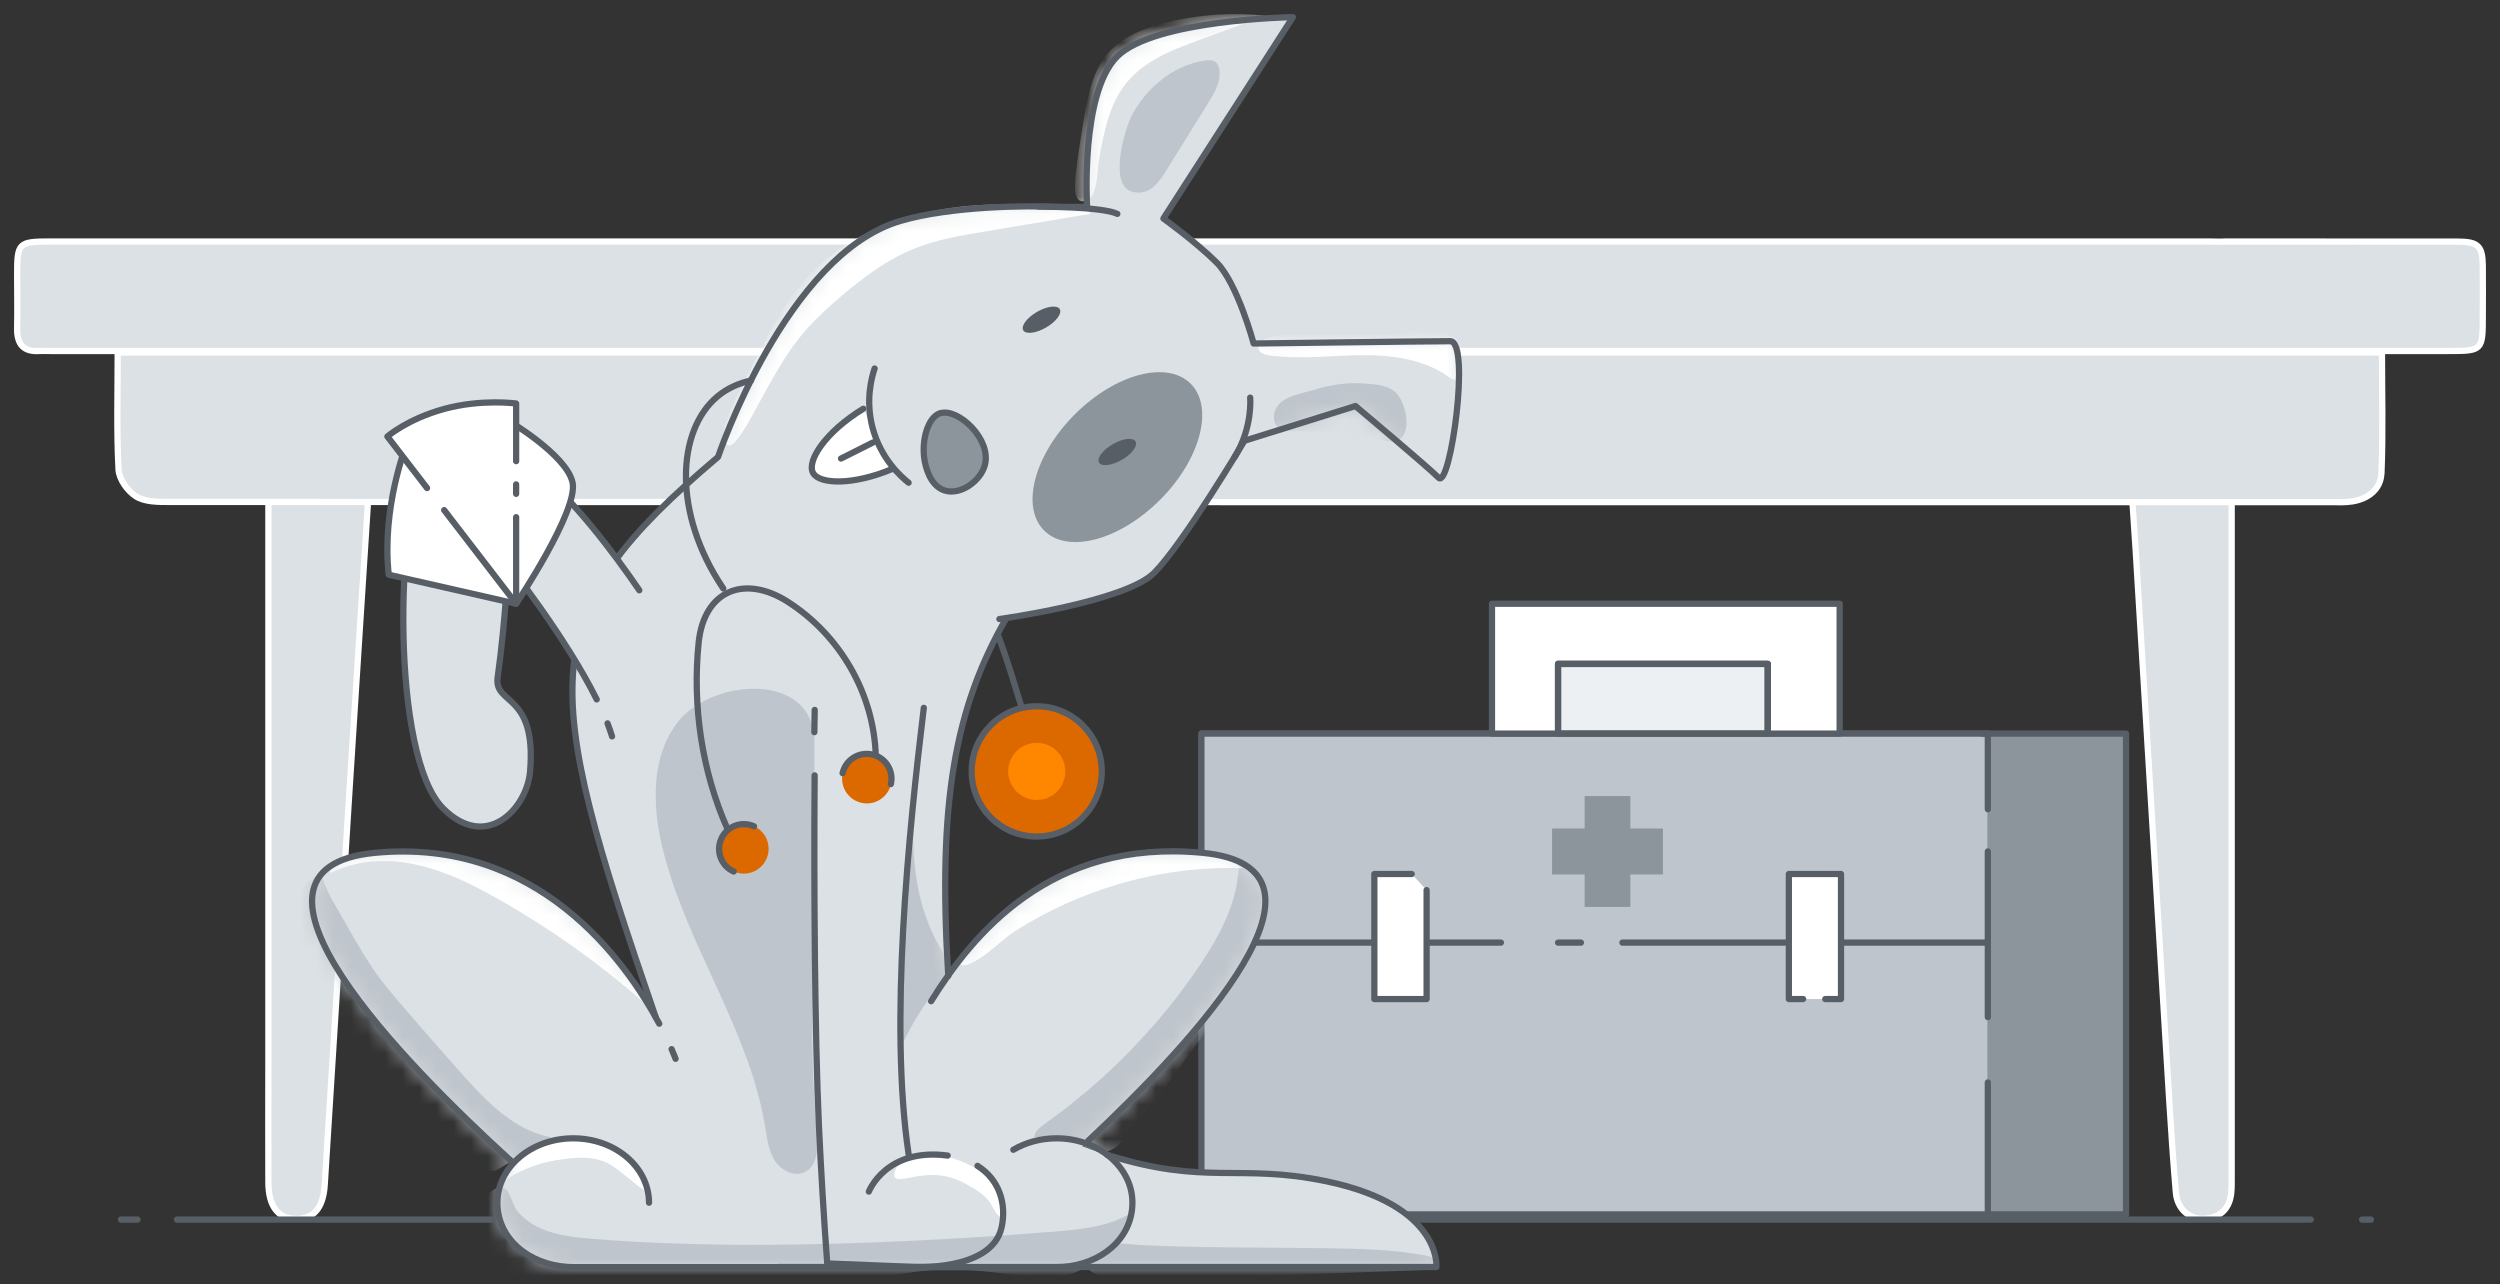 <svg width="146" height="75" viewBox="0 0 146 75" fill="none" xmlns="http://www.w3.org/2000/svg">
<rect x="0" y="0" width="146" height="75" fill="#333333" stroke="none"/>
<path d="M21.612 27.448C21.22 33.62 20.809 39.785 20.423 45.957C19.933 53.706 19.455 61.454 18.964 69.197C18.879 70.546 18.315 71.197 17.291 71.184C16.237 71.172 15.68 70.454 15.673 69.049C15.661 66.73 15.673 64.411 15.673 62.092C15.673 59.681 15.673 57.27 15.673 54.859C15.673 54.847 15.673 54.841 15.673 54.828C15.673 54.583 15.673 54.338 15.673 54.092V26.252H21.618C21.618 26.693 21.636 27.074 21.618 27.448H21.612Z" fill="#DCE1E5" stroke="white" stroke-width="0.365" stroke-linecap="round" stroke-linejoin="round"/>
<path d="M130.306 69.65C130.214 70.595 129.668 71.11 128.737 71.172C127.848 71.227 127.15 70.595 127.07 69.644C126.917 67.859 126.794 66.074 126.684 64.288C126.028 53.571 125.379 42.853 124.723 32.135C124.606 30.215 124.459 28.288 124.318 26.239H130.281C130.3 26.663 130.33 27.043 130.33 27.417C130.33 41.184 130.33 54.945 130.33 68.712C130.33 69.025 130.336 69.344 130.306 69.656V69.65Z" fill="#DCE1E5" stroke="white" stroke-width="0.365" stroke-linecap="round" stroke-linejoin="round"/>
<path d="M139.07 27.663C139.033 28.565 138.304 29.135 137.379 29.282C136.968 29.35 136.539 29.325 136.116 29.325C108.183 29.325 37.791 29.325 9.858 29.313C9.208 29.313 8.448 29.313 7.94 28.988C7.449 28.681 6.947 27.976 6.922 27.417C6.806 25.184 6.873 22.939 6.873 20.583H139.107C139.107 22.976 139.174 25.319 139.076 27.657L139.07 27.663Z" fill="#DCE1E5" stroke="white" stroke-width="0.365" stroke-linecap="round" stroke-linejoin="round"/>
<path d="M143.021 20.497C110.479 20.497 35.479 20.497 2.937 20.497C2.729 20.497 2.514 20.485 2.306 20.497C1.344 20.565 0.982 20.074 1.001 19.16C1.025 18.105 1.001 17.049 1.001 15.994C1.001 14.19 1.086 14.104 2.913 14.104C27.279 14.104 104.651 14.104 129.018 14.104C129.33 14.104 129.649 14.129 129.949 14.104C134.484 14.104 139.013 14.104 143.548 14.111C144.719 14.111 144.982 14.368 144.995 15.515C145.007 16.497 144.995 17.485 144.995 18.466C144.995 20.473 144.97 20.497 143.015 20.497H143.021Z" fill="#DCE1E5" stroke="white" stroke-width="0.365" stroke-linecap="round" stroke-linejoin="round"/>
<path d="M59.675 41.35C58.816 38.564 58.106 36.006 56.255 32.81" stroke="#585E66" stroke-width="0.365" stroke-linecap="round" stroke-linejoin="round"/>
<path d="M60.546 48.853C62.645 48.853 64.346 47.15 64.346 45.049C64.346 42.948 62.645 41.245 60.546 41.245C58.448 41.245 56.747 42.948 56.747 45.049C56.747 47.15 58.448 48.853 60.546 48.853Z" fill="#DB6900"/>
<path d="M60.546 46.718C61.467 46.718 62.213 45.971 62.213 45.049C62.213 44.127 61.467 43.38 60.546 43.38C59.626 43.38 58.879 44.127 58.879 45.049C58.879 45.971 59.626 46.718 60.546 46.718Z" fill="#FF8700"/>
<path d="M60.545 48.853C62.643 48.853 64.344 47.15 64.344 45.049C64.344 42.948 62.643 41.245 60.545 41.245C58.446 41.245 56.745 42.948 56.745 45.049C56.745 47.15 58.446 48.853 60.545 48.853Z" stroke="#585E66" stroke-width="0.365" stroke-linecap="round" stroke-linejoin="round"/>
<path d="M116.088 70.92H70.162V42.841H116.088" fill="#BFC5CC"/>
<path d="M116.088 70.92H70.162V42.841H116.088" stroke="#585E66" stroke-width="0.365" stroke-linecap="round" stroke-linejoin="round"/>
<path d="M116.089 47.258V42.841H124.16V70.92H116.089V63.215" fill="#8C949C"/>
<path d="M116.089 47.258V42.841H124.16V70.92H116.089V63.215" stroke="#585E66" stroke-width="0.365" stroke-linecap="round" stroke-linejoin="round"/>
<path d="M116.089 55.049H94.75" stroke="#585E66" stroke-width="0.365" stroke-linecap="round" stroke-linejoin="round"/>
<path d="M87.652 55.049H70.162V42.841H116.088" fill="#BFC5CC"/>
<path d="M87.652 55.049H70.162V42.841H116.088" stroke="#585E66" stroke-width="0.365" stroke-linecap="round" stroke-linejoin="round"/>
<path d="M83.314 51.982V58.344H80.262V51.043H82.444" fill="white"/>
<path d="M83.314 51.982V58.344H80.262V51.043H82.444" stroke="#585E66" stroke-width="0.365" stroke-linecap="round" stroke-linejoin="round"/>
<path d="M105.302 58.344H104.469V51.043H107.515V58.344H106.595" fill="white"/>
<path d="M105.302 58.344H104.469V51.043H107.515V58.344H106.595" stroke="#585E66" stroke-width="0.365" stroke-linecap="round" stroke-linejoin="round"/>
<path d="M107.436 35.258V42.84H103.238V38.773H90.993V42.84H87.132V35.258H107.436Z" fill="white" stroke="#585E66" stroke-width="0.365" stroke-linecap="round" stroke-linejoin="round"/>
<path d="M103.235 38.773H90.99V42.84H103.235V38.773Z" fill="#EDF0F2" stroke="#585E66" stroke-width="0.365" stroke-linecap="round" stroke-linejoin="round"/>
<path d="M103.235 38.773H90.99V42.84H103.235V38.773Z" stroke="#585E66" stroke-width="0.365" stroke-linecap="round" stroke-linejoin="round"/>
<path d="M92.326 55.049H90.99" stroke="#585E66" stroke-width="0.365" stroke-linecap="round" stroke-linejoin="round"/>
<path d="M116.089 59.399V49.724" stroke="#585E66" stroke-width="0.365" stroke-linecap="round" stroke-linejoin="round"/>
<path d="M84.024 27.908C83.344 27.233 79.158 23.718 79.158 23.718L72.68 25.742C72.68 25.742 69.101 31.761 67.41 33.448C65.964 34.902 60.35 35.853 58.775 36.092C55.76 41.337 54.755 46.877 55.38 56.994C58.033 53.35 62.783 49.092 70.223 49.804C79.201 50.669 69.714 60.865 63.396 66.767C63.334 66.822 63.273 66.883 63.212 66.939C63.886 67.196 64.407 67.362 64.658 67.442C70.444 69.264 72.331 67.926 77.436 68.981C84.239 70.393 83.889 73.994 83.889 73.994C76.517 74 69.144 74 61.772 74H33.477C33.36 74 33.25 73.994 33.14 73.988C30.854 73.841 29.046 72.221 29.046 70.239C29.046 69.362 29.395 68.564 29.99 67.926C23.806 62.319 12.309 50.724 21.906 49.804C31.099 48.926 36.185 55.626 38.294 59.393C34.739 49.08 32.937 43.135 33.55 38.509C31.773 35.589 29.671 32.945 29.671 32.945C29.671 32.945 28.928 46.473 25.76 46.473C23.216 46.473 23.126 30.104 24.817 27.215C27.52 22.601 32.741 28.202 36.026 32.632C37.405 30.767 39.354 28.89 41.94 26.699C41.94 26.699 45.917 14.853 52.61 12.902C55.533 12.049 59.97 11.994 61.741 12.092H63.5C63.5 12.092 63.089 5.466 65.253 3.307C67.41 1.141 75.512 1.006 75.512 1.006L67.955 12.767C67.955 12.767 69.843 14.117 71.056 15.337C72.276 16.552 73.22 20.067 73.22 20.067C73.22 20.067 83.479 19.933 84.698 19.933C85.918 19.933 84.698 28.583 84.024 27.908Z" fill="#DCE1E5"/>
<mask id="mask0_1549_21676" style="mask-type:luminance" maskUnits="userSpaceOnUse" x="18" y="1" width="68" height="73">
<path d="M84.024 27.908C83.344 27.233 79.158 23.718 79.158 23.718L72.68 25.742C72.68 25.742 69.101 31.761 67.41 33.448C65.964 34.902 60.35 35.853 58.775 36.092C55.76 41.337 54.755 46.877 55.38 56.994C58.033 53.35 62.783 49.092 70.223 49.804C79.201 50.669 69.714 60.865 63.396 66.767C63.334 66.822 63.273 66.883 63.212 66.939C63.886 67.196 64.407 67.362 64.658 67.442C70.444 69.264 72.331 67.926 77.436 68.981C84.239 70.393 83.889 73.994 83.889 73.994C76.517 74 69.144 74 61.772 74H33.477C33.36 74 33.25 73.994 33.14 73.988C30.854 73.841 29.046 72.221 29.046 70.239C29.046 69.362 29.395 68.564 29.99 67.926C23.806 62.319 12.309 50.724 21.906 49.804C31.099 48.926 36.185 55.626 38.294 59.393C34.739 49.08 32.937 43.135 33.55 38.509C31.773 35.589 29.671 32.945 29.671 32.945C29.671 32.945 29.688 47.69 26.519 47.69C23.976 47.69 22.114 32.945 24.817 27.215C27.52 22.601 32.741 28.202 36.026 32.632C37.405 30.767 39.354 28.89 41.94 26.699C41.94 26.699 45.917 14.853 52.61 12.902C55.533 12.049 59.97 11.994 61.741 12.092H63.5C63.5 12.092 63.089 5.466 65.253 3.307C67.41 1.141 75.512 1.006 75.512 1.006L67.955 12.767C67.955 12.767 69.843 14.117 71.056 15.337C72.276 16.552 73.22 20.067 73.22 20.067C73.22 20.067 83.479 19.933 84.698 19.933C85.918 19.933 84.698 28.583 84.024 27.908Z" fill="white"/>
</mask>
<g mask="url(#mask0_1549_21676)">
<path d="M66.044 6.853C66.896 5.16 68.508 3.798 70.383 3.534C70.604 3.503 70.855 3.497 71.02 3.644C71.118 3.736 71.167 3.865 71.198 4C71.345 4.693 70.953 5.38 70.579 5.982C69.733 7.344 68.888 8.706 68.042 10.068C67.662 10.675 67.104 11.448 66.136 11.203C64.733 10.847 65.652 7.638 66.05 6.853H66.044Z" fill="#BFC5CC"/>
<path d="M81.481 22.896C81.076 22.54 80.507 22.46 79.967 22.417C78.282 22.276 77.51 22.546 75.88 23C75.414 23.129 74.93 23.313 74.629 23.687C74.329 24.068 74.292 24.694 74.678 24.994C74.93 25.184 75.267 25.19 75.579 25.19C77.546 25.203 78.496 25.239 80.415 25.651C81.107 25.798 81.683 26.019 82.032 25.264C82.327 24.626 81.99 23.344 81.481 22.896Z" fill="#BFC5CC"/>
<path d="M67.379 59.877C68.36 58.748 69.267 57.565 70.1 56.319C71.308 54.515 72.38 52.491 72.337 50.319C73.146 50.068 74.017 50.755 74.237 51.571C74.458 52.386 74.182 53.264 73.802 54.019C72.772 56.098 72.068 57.969 70.67 59.89C69.059 62.117 67.441 64.337 65.682 66.454C65.4 66.791 65.087 67.141 64.665 67.239C64.15 67.356 63.709 67.074 63.243 66.914C62.36 66.614 61.306 66.362 60.393 66.405C60.442 66.055 60.761 65.81 61.049 65.607C63.378 63.957 65.504 62.025 67.373 59.871L67.379 59.877Z" fill="#BFC5CC"/>
<path d="M20.075 53.724C20.099 53.767 20.124 53.81 20.148 53.853C20.871 55.141 21.601 56.436 22.526 57.583C23.163 58.38 26.657 62.411 27.79 63.607C29.004 64.89 30.425 66.098 32.166 66.411C31.235 67.074 30.186 67.62 29.206 68.215C29.041 68.313 28.851 68.417 28.667 68.368C28.562 68.337 28.471 68.264 28.391 68.19C26.405 66.393 24.42 64.595 22.55 62.681C21.012 61.104 19.529 59.417 18.591 57.423C17.776 55.693 16.211 51.937 18.772 51.035C18.956 51.919 19.627 52.939 20.075 53.724Z" fill="#BFC5CC"/>
<path d="M31.535 71.718C32.51 72.166 33.606 72.27 34.679 72.356C40.041 72.779 45.428 72.761 50.803 72.565C54.419 72.43 58.034 72.215 61.644 71.92C63.201 71.792 64.819 71.626 66.136 70.792C66.136 72.055 65.015 73 63.955 73.675C63.464 73.988 62.956 74.288 62.398 74.442C61.809 74.608 61.184 74.601 60.572 74.565C58.745 74.454 56.931 74.08 55.099 74.135C54.112 74.166 53.138 74.319 52.163 74.466C45.747 75.417 39.208 75.939 32.773 75.129C31.56 74.976 30.309 74.761 29.28 74.092C28.25 73.424 27.496 72.197 27.735 70.994C27.858 70.368 28.79 69 29.549 69.448C29.733 69.552 30.009 70.497 30.211 70.736C30.573 71.16 31.045 71.497 31.547 71.724L31.535 71.718Z" fill="#BFC5CC"/>
<path d="M56.471 69.178C57.023 69.491 57.605 69.822 57.911 70.381C58.089 70.7 58.273 71.147 58.634 71.105C58.628 70.147 58.15 69.221 57.452 68.571C56.52 67.712 53.163 66.546 52.342 68.221C51.864 69.197 52.91 68.786 53.615 68.687C54.724 68.534 55.49 68.626 56.477 69.178H56.471Z" fill="white"/>
<path d="M32.411 67.767C33.484 67.595 34.648 67.454 35.598 67.988C36.266 68.362 37.098 69.215 37.76 69.59C37.877 69.154 37.339 68.497 37.057 68.147C36.775 67.798 36.389 67.552 36.009 67.319C35.384 66.933 34.728 66.552 33.999 66.442C32.932 66.282 31.872 66.724 30.934 67.245C30.456 67.509 29.406 68.147 29.406 68.981C30.282 68.386 31.296 67.951 32.411 67.773V67.767Z" fill="white"/>
<path d="M77.313 72.89C79.305 72.927 81.302 72.957 83.257 73.319C83.527 73.368 83.864 73.503 83.852 73.779C83.84 74.068 83.46 74.16 83.172 74.172C77.742 74.362 72.306 74.558 66.876 74.749C66.098 74.773 62.776 74.767 63.493 73.356C64.032 72.295 65.706 72.663 66.582 72.706C70.149 72.89 73.74 72.835 77.313 72.896V72.89Z" fill="#BFC5CC"/>
<path d="M27.404 37.215C28.415 38.834 27.961 40.92 28.084 42.822C28.096 43.031 28.2 43.307 28.403 43.276C28.905 40.773 29.205 38.233 29.297 35.681C29.303 35.503 29.297 35.307 29.181 35.172C29.071 35.055 28.899 35.025 28.74 35C27.281 34.785 25.675 34.343 24.205 34.362C24.131 35.27 26.84 36.331 27.391 37.215H27.404Z" fill="#BFC5CC"/>
<path d="M54.889 55.313C55.208 55.847 55.594 56.472 55.349 57.043C55.244 57.276 55.048 57.454 54.87 57.638C53.957 58.558 53.216 59.907 52.646 61.073C52.646 60.16 52.597 58.216 52.646 57.271C52.713 55.983 52.73 54.605 52.798 53.317C52.92 51.09 52.983 48.663 53.405 46.473C53.185 49.442 53.326 52.663 54.889 55.313Z" fill="#BFC5CC"/>
<path d="M19.295 50.994C20.821 50.203 22.642 50.129 24.321 50.497C26 50.865 27.563 51.638 29.058 52.485C32.116 54.209 34.99 56.252 37.626 58.565C36.253 56.325 34.679 54.462 32.595 52.861C31.29 51.854 29.886 51.068 28.342 50.497C27.196 50.074 25.156 49.679 23.937 49.667C22.717 49.654 20.08 49.854 19.228 50.731" fill="white"/>
<path d="M72.553 50.706C71.137 49.638 69.237 49.46 67.472 49.62C63.452 49.975 59.615 51.939 56.913 54.92C56.429 55.454 55.442 56.859 56.79 56.215C57.667 55.798 58.476 54.883 59.315 54.356C61.178 53.172 63.213 52.252 65.327 51.632C67.668 50.945 70.12 50.62 72.553 50.706Z" fill="white"/>
<path d="M44.833 22.614C45.366 21.675 45.906 20.73 46.568 19.871C47.309 18.914 48.204 18.08 49.129 17.295C50.447 16.172 51.856 15.123 53.462 14.491C54.743 13.988 56.109 13.755 57.464 13.528C59.529 13.184 61.601 12.835 63.666 12.491C63.605 12.252 63.31 12.184 63.065 12.16C60.173 11.871 57.225 11.755 54.375 12.338C51.525 12.921 48.755 14.252 46.868 16.473C45.887 17.626 45.17 18.982 44.465 20.319C44.043 21.123 43.614 21.933 43.24 22.767C42.958 23.387 42.143 24.81 42.272 25.516C42.437 26.448 42.903 25.914 43.307 25.307C43.871 24.454 44.331 23.509 44.833 22.62V22.614Z" fill="white"/>
<path d="M79.447 20.742C81.237 20.724 83.118 20.957 84.583 21.994C84.736 22.104 84.92 22.227 85.091 22.16C85.275 22.092 85.331 21.853 85.349 21.657C85.441 20.884 85.428 19.908 84.73 19.564C84.503 19.454 84.24 19.436 83.988 19.423C81.096 19.258 78.185 19.092 75.317 19.497C74.912 19.552 73.57 19.657 73.484 20.172C73.38 20.816 74.446 20.791 74.796 20.822C76.34 20.951 77.897 20.761 79.447 20.742Z" fill="white"/>
<path d="M65.915 4.693C66.975 3.478 68.55 2.877 70.064 2.325C71.344 1.859 72.625 1.386 73.9 0.92C71.927 0.705 69.91 0.847 67.992 1.343C66.76 1.663 65.516 2.159 64.689 3.123C63.856 4.098 63.561 5.423 63.341 6.687C63.139 7.822 62.973 8.963 62.832 10.104C62.771 10.62 62.599 12.11 63.512 11.675C64.101 11.393 64.082 9.951 64.174 9.399C64.462 7.742 64.769 5.994 65.909 4.687L65.915 4.693Z" fill="white"/>
<path d="M47.708 66.141C47.788 67 47.769 68.086 46.991 68.454C46.372 68.749 45.612 68.35 45.245 67.773C44.877 67.197 44.797 66.491 44.687 65.816C43.743 60.049 40.005 55.092 38.663 49.405C38.074 46.927 38.037 44.074 39.643 42.098C41.666 39.608 47.555 39.203 47.561 43.338C47.567 48.172 47.487 53.006 47.438 57.847C47.408 60.614 47.451 63.38 47.702 66.141H47.708Z" fill="#BFC5CC"/>
</g>
<path d="M28.757 71.224H10.335" stroke="#585E66" stroke-width="0.365" stroke-linecap="round" stroke-linejoin="round"/>
<path d="M134.948 71.224H82.587" stroke="#585E66" stroke-width="0.365" stroke-linecap="round" stroke-linejoin="round"/>
<path d="M64.659 67.442C70.438 69.264 72.326 67.926 77.43 68.981C84.233 70.392 83.884 73.994 83.884 73.994C71.063 73.994 58.242 73.994 45.428 73.994" stroke="#585E66" stroke-width="0.365" stroke-linecap="round" stroke-linejoin="round"/>
<path d="M58.773 36.092C55.758 41.337 54.753 46.877 55.378 56.994" stroke="#585E66" stroke-width="0.365" stroke-linecap="round" stroke-linejoin="round"/>
<path d="M8.031 71.224H7.063" stroke="#585E66" stroke-width="0.365" stroke-linecap="round" stroke-linejoin="round"/>
<path d="M137.947 71.224H138.461" stroke="#585E66" stroke-width="0.365" stroke-linecap="round" stroke-linejoin="round"/>
<path d="M63.552 66.62C69.87 60.699 79.118 50.662 70.219 49.803C61.321 48.945 56.755 54.638 54.377 58.472" stroke="#585E66" stroke-width="0.365" stroke-linecap="round" stroke-linejoin="round"/>
<path d="M38.5 59.785C36.539 56.116 31.422 48.896 21.904 49.804C12.387 50.718 23.626 62.135 29.84 67.791" stroke="#585E66" stroke-width="0.365" stroke-linecap="round" stroke-linejoin="round"/>
<path d="M39.453 61.834C39.453 61.834 39.38 61.626 39.221 61.27" stroke="#585E66" stroke-width="0.365" stroke-linecap="round" stroke-linejoin="round"/>
<path d="M37.903 70.239C37.903 68.159 35.923 66.478 33.478 66.478C31.032 66.478 29.047 68.159 29.047 70.239C29.047 72.319 30.855 73.841 33.141 73.988C33.251 73.994 33.361 74 33.478 74H47.542" stroke="#585E66" stroke-width="0.365" stroke-linecap="round" stroke-linejoin="round"/>
<path d="M59.178 67.147C59.895 66.724 60.765 66.478 61.702 66.478C64.148 66.478 66.133 68.159 66.133 70.239C66.133 72.319 64.325 73.841 62.039 73.988C61.929 73.994 61.819 74 61.702 74H52.51" stroke="#585E66" stroke-width="0.365" stroke-linecap="round" stroke-linejoin="round"/>
<path d="M67.748 29.19C65.382 31.558 62.355 32.362 60.976 30.982C59.597 29.601 60.4 26.571 62.765 24.203C65.131 21.834 68.158 21.031 69.537 22.411C70.91 23.785 70.113 26.822 67.748 29.19Z" fill="#8C949C"/>
<path d="M55.343 67.485C51.739 67.006 50.74 69.589 50.74 69.589" stroke="#585E66" stroke-width="0.365" stroke-linecap="round" stroke-linejoin="round"/>
<path d="M47.575 45.282C47.526 51.748 47.582 60.429 47.827 65.785C47.955 68.503 48.115 71.172 48.311 73.785L53.275 73.982C53.275 73.982 57.926 74.288 58.496 71.669C58.797 70.288 58.349 68.883 57.087 68.086" stroke="#585E66" stroke-width="0.365" stroke-linecap="round" stroke-linejoin="round"/>
<path d="M47.578 41.46C47.565 42.024 47.565 42.086 47.559 42.761L47.578 41.46Z" fill="#EDF0F2"/>
<path d="M47.578 41.46C47.565 42.024 47.565 42.086 47.559 42.761" stroke="#585E66" stroke-width="0.365" stroke-linecap="round" stroke-linejoin="round"/>
<path d="M61.087 19.129C61.676 18.788 62.036 18.308 61.891 18.055C61.745 17.803 61.149 17.875 60.56 18.215C59.971 18.555 59.612 19.036 59.757 19.288C59.903 19.541 60.498 19.469 61.087 19.129Z" fill="#585E66"/>
<path d="M65.514 26.854C66.103 26.514 66.463 26.033 66.317 25.78C66.172 25.528 65.576 25.6 64.987 25.94C64.398 26.281 64.038 26.761 64.184 27.014C64.329 27.266 64.925 27.194 65.514 26.854Z" fill="#585E66"/>
<path d="M50.416 23.871C48.204 25.221 47.113 26.914 47.475 27.607C47.83 28.288 49.798 28.356 52.096 27.393" fill="white"/>
<path d="M50.416 23.871C48.204 25.221 47.113 26.914 47.475 27.607C47.83 28.288 49.798 28.356 52.096 27.393" stroke="#585E66" stroke-width="0.365" stroke-linecap="round" stroke-linejoin="round"/>
<path d="M50.979 25.841L49.116 26.779" stroke="#585E66" stroke-width="0.365" stroke-linecap="round" stroke-linejoin="round"/>
<path d="M51.077 21.521C50.9 22.049 50.544 23.356 50.949 24.945C51.427 26.804 52.652 27.865 53.063 28.19" stroke="#585E66" stroke-width="0.365" stroke-linecap="round" stroke-linejoin="round"/>
<path d="M54.931 24.122C54.362 24.288 54.006 25.129 53.951 25.994C53.933 26.294 53.945 26.601 53.994 26.883C54.043 27.153 54.27 28.356 55.164 28.644C56.09 28.938 57.248 28.104 57.512 27.178C57.934 25.662 55.961 23.828 54.931 24.129V24.122Z" fill="#8C949C" stroke="#585E66" stroke-width="0.365" stroke-linecap="round" stroke-linejoin="round"/>
<path d="M58.364 36.153C58.364 36.153 65.724 35.141 67.409 33.448C69.095 31.755 72.674 25.742 72.674 25.742L79.158 23.712C79.158 23.712 83.343 27.227 84.017 27.902C84.692 28.577 85.905 19.926 84.692 19.926C83.478 19.926 73.213 20.061 73.213 20.061C73.213 20.061 72.269 16.546 71.05 15.331C69.83 14.117 67.942 12.761 67.942 12.761L75.505 1C75.505 1 67.403 1.135 65.24 3.301C63.077 5.466 63.487 12.086 63.487 12.086H61.734C59.957 11.988 55.526 12.043 52.603 12.896C45.911 14.847 41.933 26.687 41.933 26.687C31.105 35.859 31.454 39.552 38.287 59.386" stroke="#585E66" stroke-width="0.365" stroke-linecap="round" stroke-linejoin="round"/>
<path d="M73.01 23.221C73.01 23.221 73.175 24.957 72.097 26.7" stroke="#585E66" stroke-width="0.365" stroke-linecap="round" stroke-linejoin="round"/>
<path d="M60.632 12.062C60.632 12.062 64.376 12.062 65.253 12.491" stroke="#585E66" stroke-width="0.365" stroke-linecap="round" stroke-linejoin="round"/>
<path d="M53.068 67.442C51.916 59.742 53.068 48.65 53.95 41.337" stroke="#585E66" stroke-width="0.365" stroke-linecap="round" stroke-linejoin="round"/>
<path d="M35.481 42.245C35.579 42.509 35.67 42.761 35.744 43.006L35.481 42.245Z" fill="#EDF0F2"/>
<path d="M35.481 42.245C35.579 42.509 35.67 42.761 35.744 43.006" stroke="#585E66" stroke-width="0.365" stroke-linecap="round" stroke-linejoin="round"/>
<path d="M37.336 34.472C34.327 30.068 27.916 21.927 24.816 27.215C23.124 30.104 22.818 44.141 25.876 47.209C28.407 49.742 30.772 47.221 30.956 45.055C31.348 40.411 28.842 41.209 29.062 39.565C29.534 36.154 29.669 32.951 29.669 32.951C29.669 32.951 33.028 37.184 34.848 40.847" fill="#DCE1E5"/>
<path d="M37.336 34.472C34.327 30.068 27.916 21.927 24.816 27.215C23.124 30.104 22.818 44.141 25.876 47.209C28.407 49.742 30.772 47.221 30.956 45.055C31.348 40.411 28.842 41.209 29.062 39.565C29.534 36.154 29.669 32.951 29.669 32.951C29.669 32.951 33.028 37.184 34.848 40.847" stroke="#585E66" stroke-width="0.365" stroke-linecap="round" stroke-linejoin="round"/>
<path d="M42.492 48.429C40.984 45.037 40.426 41.221 40.8 37.534C41.113 34.472 43.478 33.534 46.003 35.141C49.062 37.092 51.053 40.534 51.145 44.172" stroke="#585E66" stroke-width="0.365" stroke-linecap="round" stroke-linejoin="round"/>
<path d="M43.858 22.221C43.172 22.374 42.492 22.657 41.897 23.154C39.525 25.135 39.256 29.951 42.24 34.368" stroke="#585E66" stroke-width="0.365" stroke-linecap="round" stroke-linejoin="round"/>
<path d="M43.441 51.019C44.24 51.019 44.887 50.37 44.887 49.571C44.887 48.771 44.24 48.123 43.441 48.123C42.642 48.123 41.995 48.771 41.995 49.571C41.995 50.37 42.642 51.019 43.441 51.019Z" fill="#DB6900"/>
<path d="M50.624 46.92C51.423 46.92 52.07 46.272 52.07 45.472C52.07 44.673 51.423 44.025 50.624 44.025C49.825 44.025 49.178 44.673 49.178 45.472C49.178 46.272 49.825 46.92 50.624 46.92Z" fill="#DB6900"/>
<path d="M42.847 50.896C42.118 50.571 41.793 49.712 42.124 48.982C42.455 48.252 43.307 47.926 44.036 48.258" stroke="#585E66" stroke-width="0.365" stroke-linecap="round" stroke-linejoin="round"/>
<path d="M49.207 45.154C49.385 44.374 50.157 43.884 50.935 44.062C51.714 44.239 52.204 45.013 52.026 45.792" stroke="#585E66" stroke-width="0.365" stroke-linecap="round" stroke-linejoin="round"/>
<path d="M97.114 48.386H95.214V46.491H92.542V48.386H90.642V51.067H92.542V52.963H95.214V51.067H97.114V48.386Z" fill="#8C949C"/>
<path d="M30.143 35.258L22.703 33.564C22.274 29.663 23.726 25.994 23.726 25.994L29.536 24.472C29.536 24.472 33.103 26.546 33.44 28.19C33.777 29.828 30.143 35.258 30.143 35.258Z" fill="white" stroke="#585E66" stroke-width="0.365" stroke-linecap="round" stroke-linejoin="round"/>
<path d="M30.143 30.202V35.258L25.939 29.791" fill="white"/>
<path d="M30.143 30.202V35.258L25.939 29.791" stroke="#585E66" stroke-width="0.365" stroke-linecap="round" stroke-linejoin="round"/>
<path d="M30.142 28.288V28.84" stroke="#585E66" stroke-width="0.365" stroke-linecap="round" stroke-linejoin="round"/>
<path d="M24.94 28.503L22.623 25.491C22.623 25.491 23.794 24.466 25.957 23.877C28.121 23.288 30.143 23.564 30.143 23.564V26.933" fill="white"/>
<path d="M24.94 28.503L22.623 25.491C22.623 25.491 23.794 24.466 25.957 23.877C28.121 23.288 30.143 23.564 30.143 23.564V26.933" stroke="#585E66" stroke-width="0.365" stroke-linecap="round" stroke-linejoin="round"/>
</svg>
